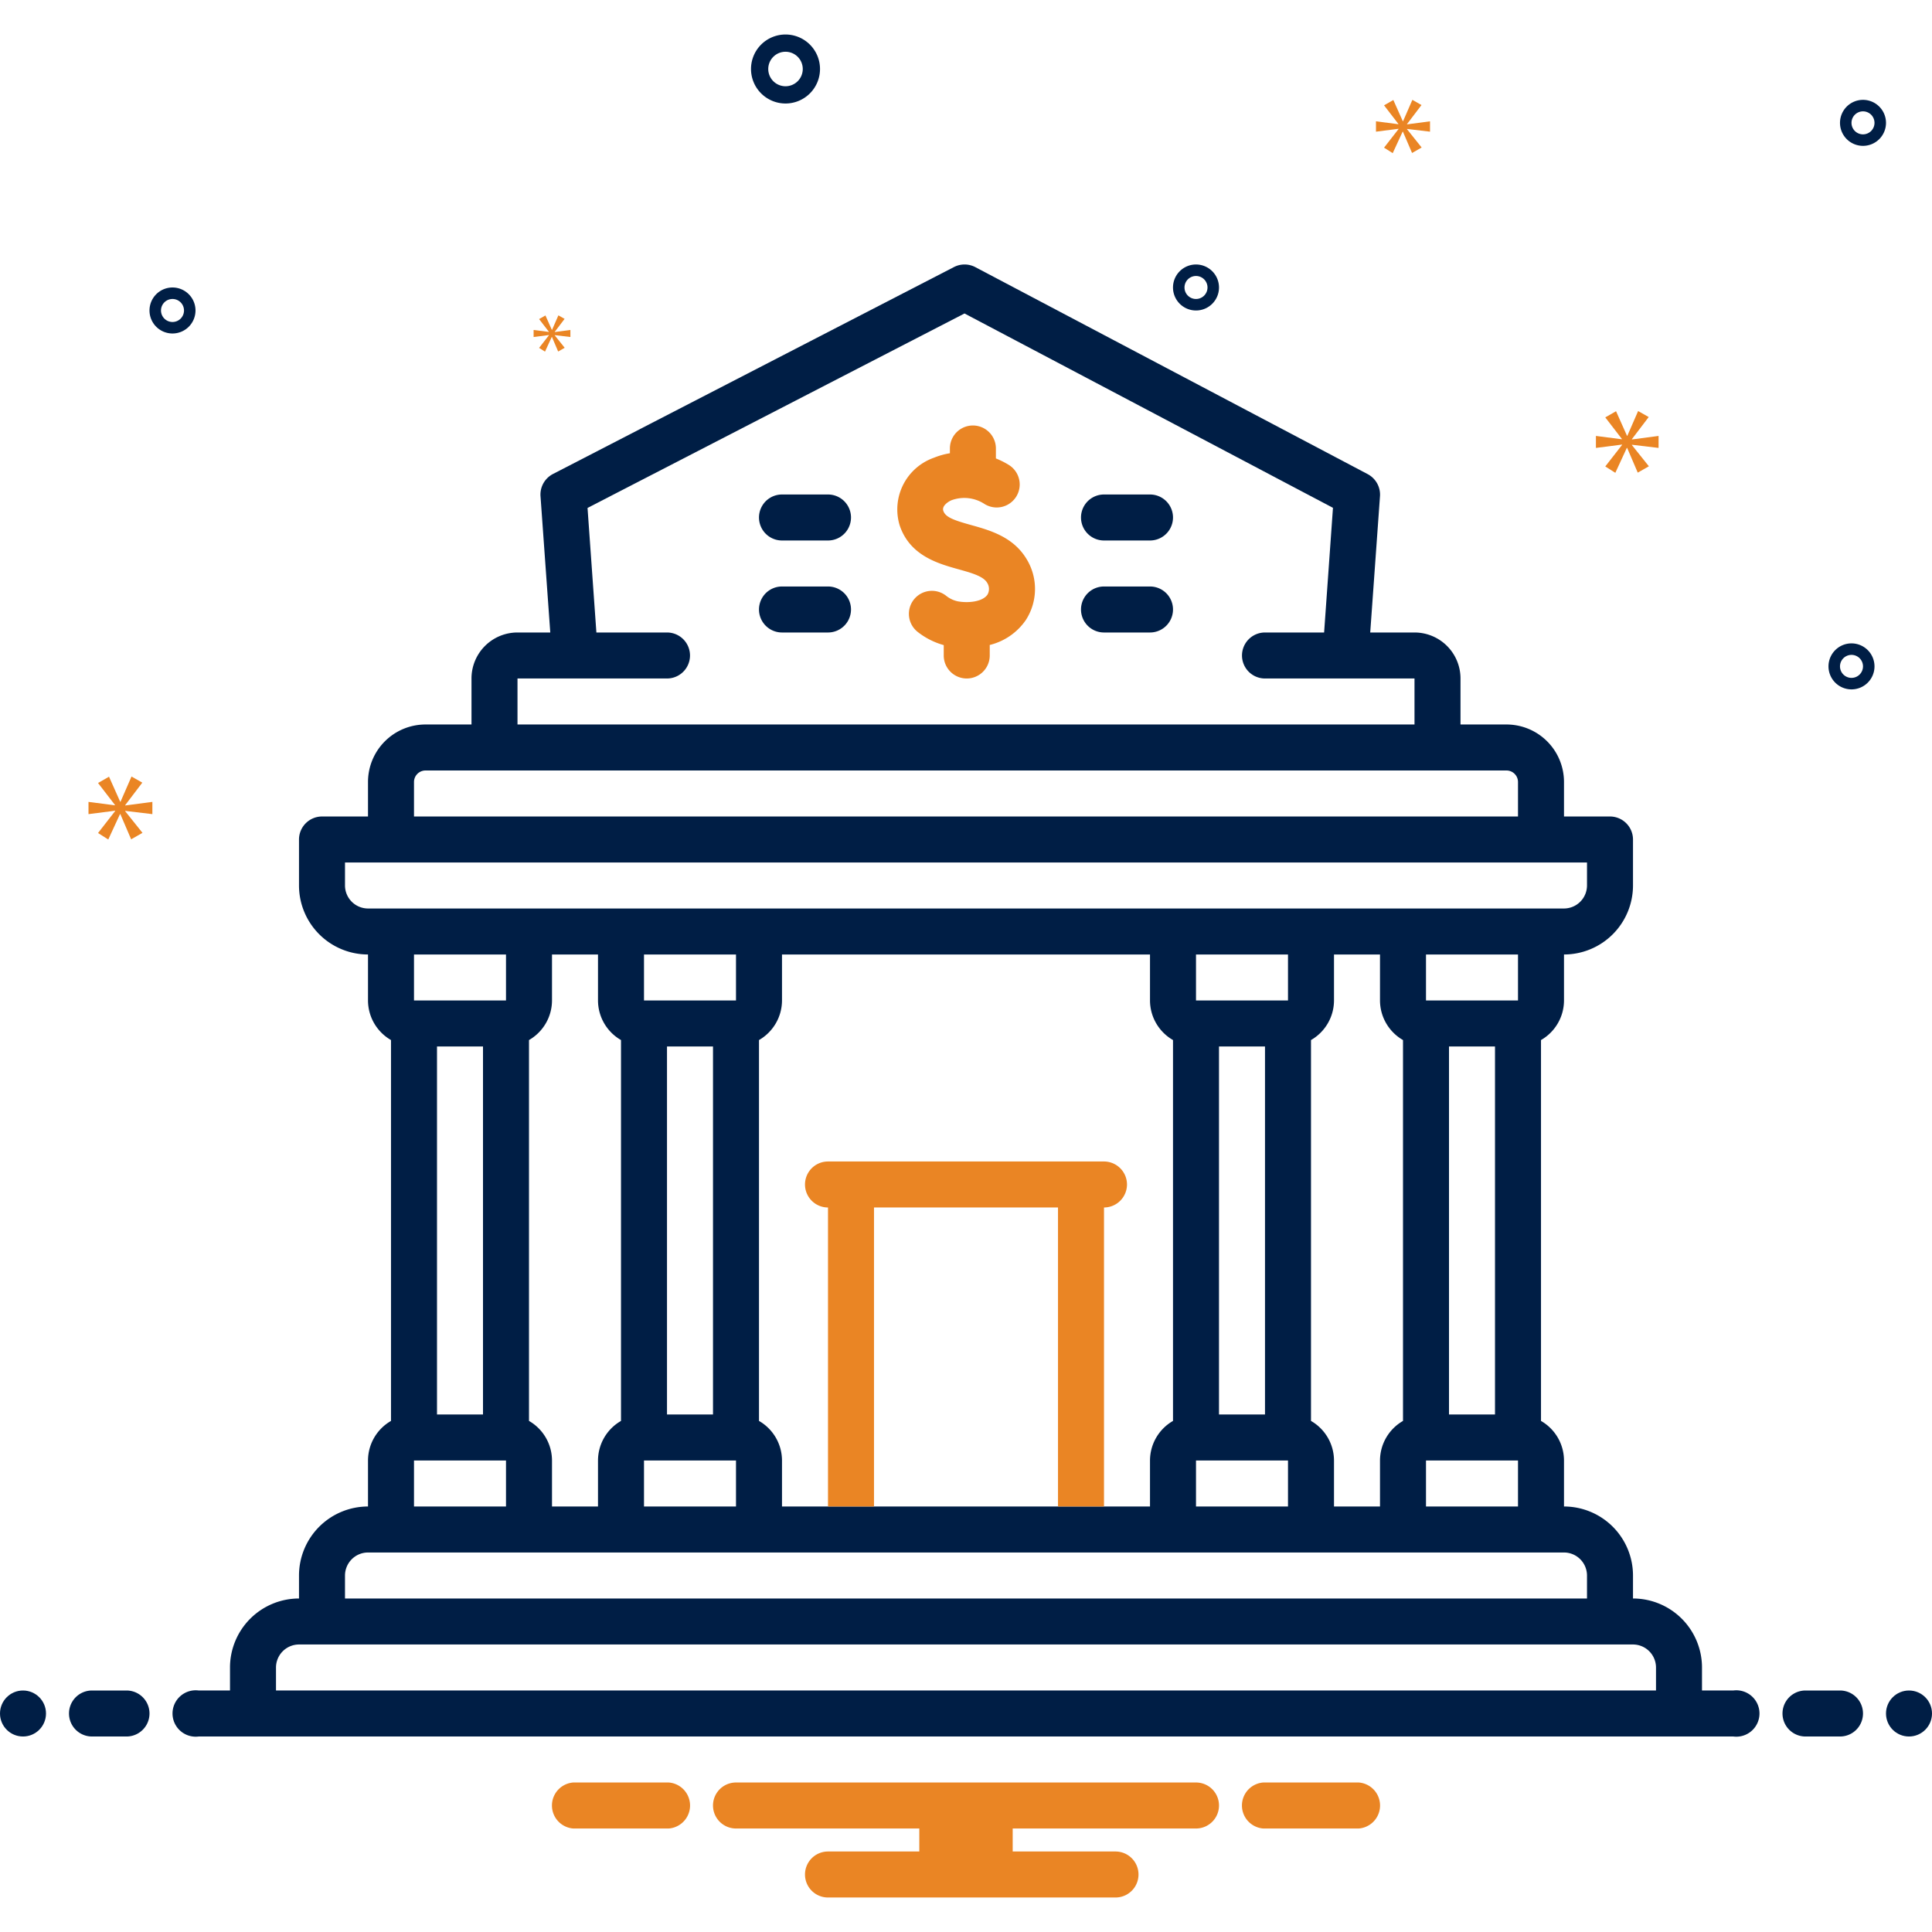 <svg id="SvgjsSvg1023" width="288" height="288" xmlns="http://www.w3.org/2000/svg" version="1.1" xmlns:xlink="http://www.w3.org/1999/xlink" xmlns:svgjs="http://svgjs.com/svgjs"><defs id="SvgjsDefs1024"></defs><g id="SvgjsG1025"><svg xmlns="http://www.w3.org/2000/svg" data-name="Layer 1" viewBox="0 0 168 168" width="288" height="288"><path fill="#ea8524" d="M84.435,45.653c-1.499-.418-2.225-.677-2.409-1.237-.145-.447.47-.815.718-.919a3.211,3.211,0,0,1,2.855.321,2,2,0,1,0,2.141-3.379A7.264,7.264,0,0,0,86.6,39.865V38.999a2,2,0,1,0-4,0v.413a6.561,6.561,0,0,0-1.397.394,4.765,4.765,0,0,0-2.979,5.852c.874,2.66,3.338,3.348,5.138,3.849,1.09.304,2.119.591,2.463,1.146a1.001,1.001,0,0,1,.047,1.048c-.411.615-1.641.762-2.584.589a2.406,2.406,0,0,1-1.007-.477,2,2,0,1,0-2.465,3.15,6.433,6.433,0,0,0,2.248,1.133V56.999a2,2,0,1,0,4,0v-.914a5.359,5.359,0,0,0,3.135-2.163,4.978,4.978,0,0,0,.027-5.376C88.059,46.663,86.05,46.103,84.435,45.653Z" class="color0bceb2 svgShape"></path><path fill="#001e45" d="M100 42.999h-4a2 2 0 000 4h4a2 2 0 000-4zM100 50.999h-4a2 2 0 000 4h4a2 2 0 000-4zM72 42.999h-4a2 2 0 000 4h4a2 2 0 000-4zM72 50.999h-4a2 2 0 000 4h4a2 2 0 000-4zM68.305 9a3 3 0 10-3-3A3.003 3.003 0 0068.305 9zm0-4.5a1.5 1.5 0 11-1.5 1.5A1.501 1.501 0 0168.305 4.5zM161 55.946a2 2 0 102 2A2.002 2.002 0 00161 55.946zm0 3a1 1 0 111-1A1.001 1.001 0 01161 58.946zM104 22.999a2 2 0 102 2A2.002 2.002 0 00104 22.999zm0 3a1 1 0 111-1A1.001 1.001 0 01104 25.999zM162 8.683a2 2 0 102 2A2.002 2.002 0 00162 8.683zm0 3a1 1 0 111-1A1.001 1.001 0 01162 11.683zM17 26.999a2 2 0 10-2 2A2.002 2.002 0 0017 26.999zm-3 0a1 1 0 111 1A1.001 1.001 0 0114 26.999z" class="color2d4356 svgShape"></path><polygon fill="#ea8524" points="10.888 70.011 12.375 68.056 11.436 67.524 10.481 69.714 10.45 69.714 9.48 67.539 8.525 68.087 9.996 69.996 9.996 70.027 7.695 69.73 7.695 70.794 10.011 70.497 10.011 70.528 8.525 72.436 9.416 73 10.434 70.794 10.465 70.794 11.404 72.984 12.39 72.421 10.888 70.543 10.888 70.512 13.25 70.794 13.25 69.73 10.888 70.042 10.888 70.011" class="color0bceb2 svgShape"></polygon><polygon fill="#ea8524" points="47.734 29.152 46.878 30.251 47.392 30.576 47.978 29.305 47.996 29.305 48.536 30.567 49.104 30.242 48.239 29.161 48.239 29.143 49.599 29.305 49.599 28.692 48.239 28.873 48.239 28.855 49.095 27.728 48.555 27.422 48.005 28.683 47.987 28.683 47.429 27.431 46.878 27.746 47.726 28.846 47.726 28.864 46.401 28.692 46.401 29.305 47.734 29.134 47.734 29.152" class="color0bceb2 svgShape"></polygon><polygon fill="#ea8524" points="144.224 38.95 144.224 37.907 141.907 38.213 141.907 38.183 143.366 36.265 142.445 35.743 141.509 37.891 141.477 37.891 140.526 35.758 139.589 36.295 141.032 38.168 141.032 38.198 138.776 37.907 138.776 38.95 141.048 38.659 141.048 38.689 139.589 40.561 140.464 41.114 141.462 38.95 141.492 38.95 142.413 41.099 143.381 40.546 141.907 38.704 141.907 38.674 144.224 38.95" class="color0bceb2 svgShape"></polygon><polygon fill="#ea8524" points="122.351 10.788 123.609 9.133 122.815 8.683 122.007 10.536 121.981 10.536 121.16 8.696 120.352 9.16 121.597 10.775 121.597 10.801 119.65 10.55 119.65 11.45 121.61 11.199 121.61 11.225 120.352 12.84 121.106 13.317 121.968 11.45 121.993 11.45 122.788 13.303 123.622 12.827 122.351 11.238 122.351 11.212 124.35 11.45 124.35 10.55 122.351 10.814 122.351 10.788" class="color0bceb2 svgShape"></polygon><circle cx="2" cy="149" r="2" fill="#001e45" class="color2d4356 svgShape"></circle><path fill="#001e45" d="M11 147H8a2 2 0 000 4h3a2 2 0 000-4zM160 147h-3a2 2 0 000 4h3a2 2 0 000-4z" class="color2d4356 svgShape"></path><circle cx="166" cy="149" r="2" fill="#001e45" class="color2d4356 svgShape"></circle><path fill="#ea8524" d="M118.154 155h-8.308a2.006 2.006 0 000 4h8.308a2.006 2.006 0 000-4zM58.154 155H49.846a2.006 2.006 0 000 4h8.308a2.006 2.006 0 000-4zM104 155H64a2 2 0 000 4H79.94v2H72a2 2 0 000 4H97a2 2 0 000-4H88.06v-2H104a2 2 0 000-4z" class="color0bceb2 svgShape"></path><path fill="#001e45" d="M150.72,146.999h-2.72v-2a6.005,6.005,0,0,0-6-6v-2a6.005,6.005,0,0,0-6-6v-4a3.98,3.98,0,0,0-2-3.44V90.439a3.98,3.98,0,0,0,2-3.44v-4a6.005,6.005,0,0,0,6-6v-4a2.006,2.006,0,0,0-2-2h-4v-3a5.002,5.002,0,0,0-5-5h-4v-4a3.999,3.999,0,0,0-4-4h-3.85l.85-11.86a2.02,2.02,0,0,0-1.07-1.91l-34.12-18a2.014,2.014,0,0,0-1.85-.01l-34.88,18a2.016,2.016,0,0,0-1.08,1.92l.85,11.86h-2.85a3.999,3.999,0,0,0-4,4v4h-4a5.002,5.002,0,0,0-5,5v3h-4a2.006,2.006,0,0,0-2,2v4a6.005,6.005,0,0,0,6,6v4a3.98,3.98,0,0,0,2,3.44v33.12a3.98,3.98,0,0,0-2,3.44v4a6.005,6.005,0,0,0-6,6v2a6.005,6.005,0,0,0-6,6v2H17.28a2.017,2.017,0,1,0,0,4H150.72a2.017,2.017,0,1,0,0-4Zm-105.72-88h13a2,2,0,0,0,0-4h-6.14l-.77-10.83,32.78-16.91,32.04,16.9-.77,10.84h-5.14a2,2,0,0,0,0,4h13v4h-78Zm-9,9a1.003,1.003,0,0,1,1-1h94a1.003,1.003,0,0,1,1,1v3h-96Zm-4,11a2.006,2.006,0,0,1-2-2v-2h108v2a2.006,2.006,0,0,1-2,2Zm100,48v4h-8v-4Zm-6-4v-32h4v32Zm-2-36v-4h8v4Zm-10,36.56V90.439a3.98,3.98,0,0,0,2-3.44v-4h4v4a3.98,3.98,0,0,0,2,3.44v33.12a3.98,3.98,0,0,0-2,3.44v4h-4v-4A3.98,3.98,0,0,0,114,123.559Zm-2,3.44v4h-8v-4Zm-6-4v-32h4v32Zm-2-36v-4h8v4Zm-38,36.56V90.439a3.98,3.98,0,0,0,2-3.44v-4h32v4a3.98,3.98,0,0,0,2,3.44v33.12a3.98,3.98,0,0,0-2,3.44v4h-32v-4A3.98,3.98,0,0,0,66,123.559Zm-2,3.44v4h-8v-4Zm-6-4v-32h4v32Zm-2-36v-4h8v4Zm-10,36.56V90.439a3.98,3.98,0,0,0,2-3.44v-4h4v4a3.98,3.98,0,0,0,2,3.44v33.12a3.98,3.98,0,0,0-2,3.44v4h-4v-4A3.98,3.98,0,0,0,46,123.559Zm-2,3.44v4h-8v-4Zm-6-4v-32h4v32Zm-2-36v-4h8v4Zm-6,50a2.006,2.006,0,0,1,2-2h104a2.006,2.006,0,0,1,2,2v2h-108Zm114,10h-120v-2a2.006,2.006,0,0,1,2-2h116a2.006,2.006,0,0,1,2,2Z" class="color2d4356 svgShape"></path><path fill="#ea8524" d="M98,102.999a2.006,2.006,0,0,1-2,2v26h-4v-26h-16v26h-4v-26a2,2,0,1,1,0-4h24A2.006,2.006,0,0,1,98,102.999Z" class="color0bceb2 svgShape"></path></svg></g></svg>